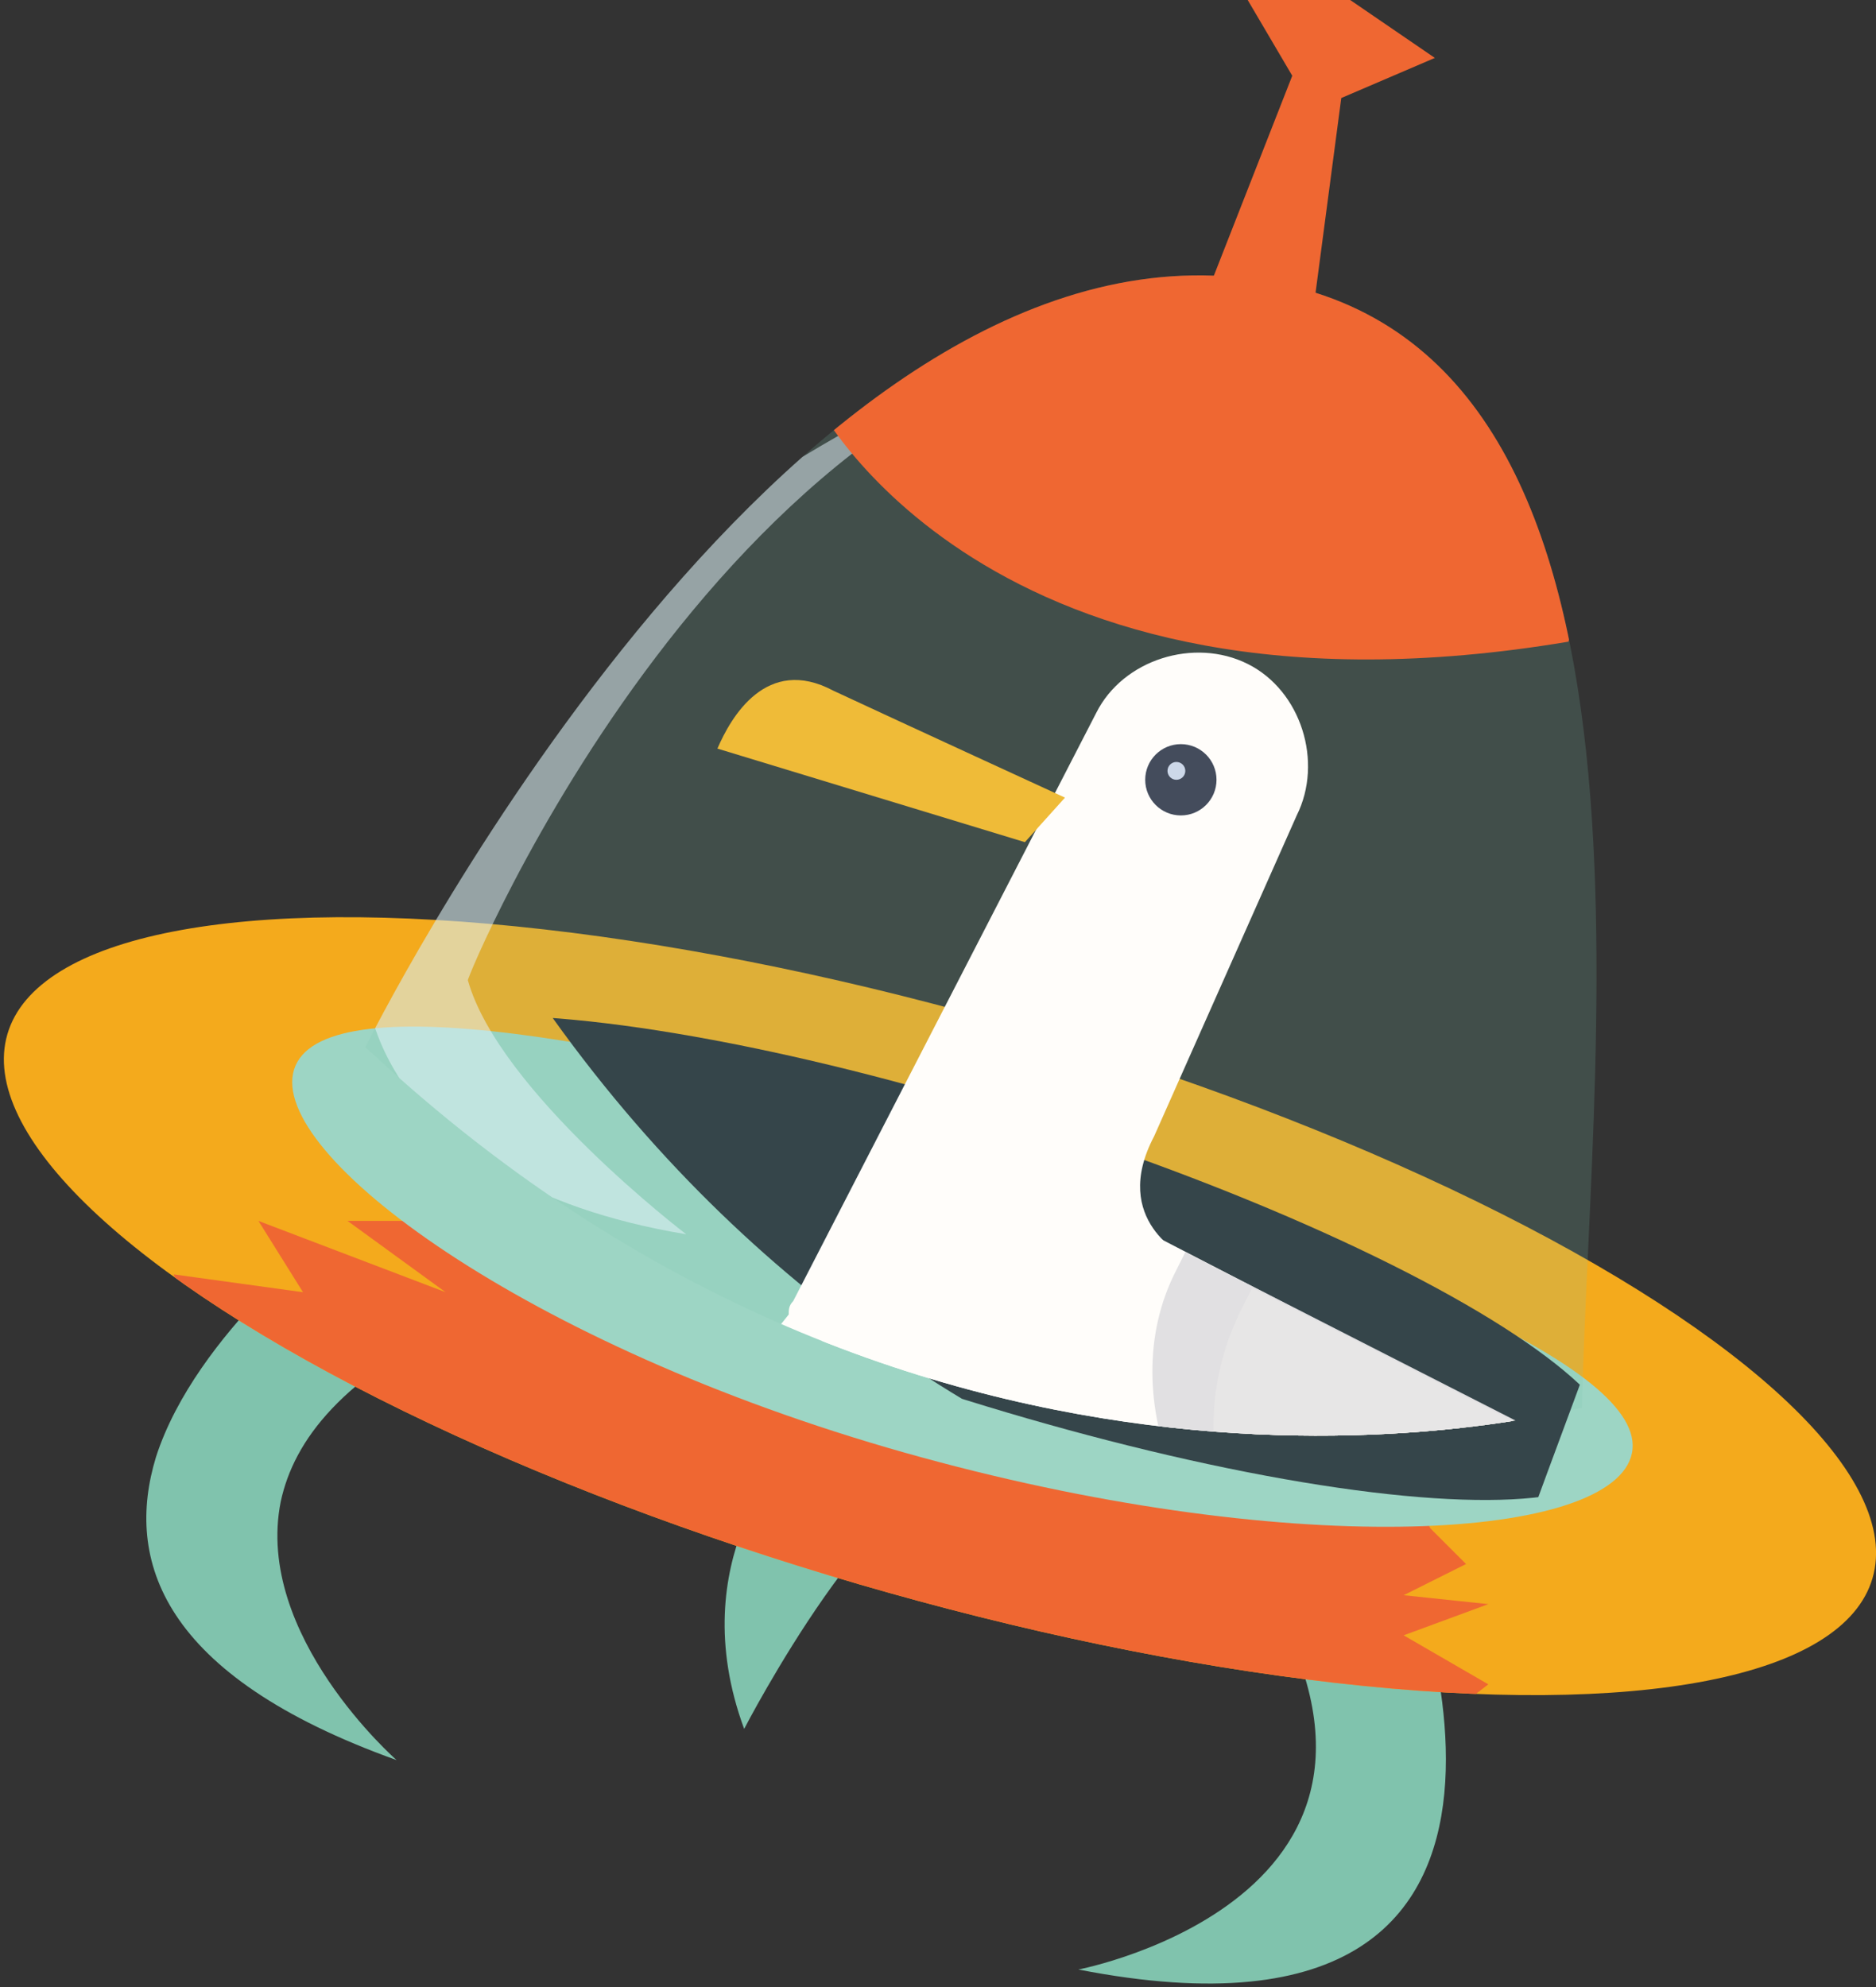 <?xml version="1.0" encoding="utf-8"?>
<!-- Generator: Adobe Illustrator 17.1.0, SVG Export Plug-In . SVG Version: 6.00 Build 0)  -->
<!DOCTYPE svg PUBLIC "-//W3C//DTD SVG 1.1//EN" "http://www.w3.org/Graphics/SVG/1.1/DTD/svg11.dtd">
<svg version="1.1" id="Layer_1" xmlns="http://www.w3.org/2000/svg" xmlns:xlink="http://www.w3.org/1999/xlink" x="0px" y="0px"
	 width="42.1px" height="44.6px" viewBox="0 0 42.1 44.6" style="enable-background:new 0 0 42.1 44.6;" xml:space="preserve">
<rect x="0" y="0" width="42.1" height="44.6" fill="#333333" stroke="none"/>
<g>
	<path style="fill:#80C3AD;" d="M7.6,27.5c0,0-3.2,2.4-4.1,5.2c-0.7,2.3,0.1,4.9,5.4,6.8c0,0-3.2-2.8-2.6-5.8
		c0.3-1.4,1.4-2.8,4.1-4.1L7.6,27.5z"/>
	<path style="fill:#80C3AD;" d="M31.4,34.5c0,0,5.1,12.1-7.2,9.7c0,0,8.9-1.7,3.7-9.3L31.4,34.5z"/>
	<path style="fill:#80C3AD;" d="M17.7,32.6c0,0-2.4,2.4-1,6.2c0,0,3.1-6,5.1-5.7L17.7,32.6z"/>
	<ellipse transform="matrix(0.96 0.28 -0.28 0.96 9.042 -4.723)" style="fill:#F4AA1C;" cx="21.1" cy="29.3" rx="21.8" ry="6.5"/>
	<g>
		<defs>
			<ellipse id="SVGID_1_" transform="matrix(0.96 0.28 -0.28 0.96 9.042 -4.723)" cx="21.1" cy="29.3" rx="21.8" ry="6.5"/>
		</defs>
		<clipPath id="SVGID_2_">
			<use xlink:href="#SVGID_1_"  style="overflow:visible;"/>
		</clipPath>
		<polygon style="clip-path:url(#SVGID_2_);fill:#EF6732;" points="32.1,38.8 33.4,37.8 31.5,36.7 33.4,36 31.5,35.8 32.9,35.1 
			32.1,34.3 31.5,33.1 9.6,27.4 7.8,27.4 10,29 5.8,27.4 6.8,29 3.9,28.6 5.2,32.2 13.4,36 		"/>
	</g>
	<path style="fill:#9DD5C4;" d="M36.6,32.7c-0.6,1.9-7.8,2.3-16.3-0.1S6,25.9,6.6,24s7.3-0.8,15.8,1.7S37.2,30.8,36.6,32.7z"/>
	<path style="opacity:0.19;fill:#80C3AD;" d="M8.2,23.5c0,0,8.9-18,19.3-17.3s8.2,16.7,8,25.4C35.6,31.5,21.2,35.7,8.2,23.5z"/>
	<g>
		<defs>
			<path id="SVGID_3_" d="M8.2,23.5c0,0,8.9-18,19.3-17.3s8.2,16.7,8,25.4C35.6,31.5,21.2,35.7,8.2,23.5z"/>
		</defs>
		<clipPath id="SVGID_4_">
			<use xlink:href="#SVGID_3_"  style="overflow:visible;"/>
		</clipPath>
		
			<ellipse transform="matrix(0.953 0.304 -0.304 0.953 9.612 -5.396)" style="clip-path:url(#SVGID_4_);fill:#35454A;" cx="22.2" cy="28.2" rx="14.8" ry="3.2"/>
		<path style="opacity:0.51;clip-path:url(#SVGID_4_);fill:#E7F6FC;" d="M26.9,7.1c0,0-9.4,0.2-17.9,11.6L8.2,22c0,0,0,4.5,7.2,5.7
			c0,0-4.2-3.2-4.9-5.7C10.4,22.1,16.4,7.5,26.9,7.1z"/>
		<g style="clip-path:url(#SVGID_4_);">
			<path style="fill:#FFFDFA;" d="M26.6,28.2c0,0-1.7-0.8-0.7-2.7l3.2-7.2c0.6-1.2,0.1-2.8-1.1-3.4c-1.2-0.6-2.8-0.1-3.4,1.1
				l-6.8,13.2c-0.1,0.1-0.1,0.2-0.1,0.3L17.3,30c0,0-2.5,6.5,7.8,9.7c4,1.3,8.2-0.3,8.8-1.5C34.4,37,38.6,34.2,26.6,28.2z"/>
			<path style="fill:#F8EED9;" d="M36.8,33.3l-11.8-5.9l6.1,9.9C31.2,37.3,36.5,37.8,36.8,33.3z"/>
			<path style="fill:#F8EED9;" d="M24.8,27"/>
			<path style="fill:#FFFDFA;" d="M44.4,37.3c-2.1,1.2-12.5,4-19.1,2.7c-0.7-0.1-1.8-0.7-2.5-1c0,0-0.3-0.1-0.3-0.1l0,0c0,0,0,0,0,0
				c-3.9-2-5.3-6.8-3.4-10.7c0.5-1.1,1.3-1.9,2.3-2.8L44.4,37.3z"/>
			<path style="fill:#E1E0E2;" d="M26.6,28.1c0,0-0.1,0.2-0.2,0.4c-1.5,2.9,0.3,6.8,3.3,8.3l0-0.1c0,0,0,0,0,0c0,0,0,0,0,0
				c0,0,0,0,0,0c0.1,0,0.2,0.1,0.2,0.1c0.5,0.2,1.2,0.4,1.7,0.5c3.6,0.7,7.4-0.5,9.9-1.6L26.6,28.1z"/>
			<path style="opacity:0.5;fill:#EFEDEA;" d="M28.1,28.9c0,0-0.1,0.2-0.2,0.4c-1.5,2.9-0.4,6.4,2.5,7.9l0-0.1c0,0,0,0,0,0
				c0,0,0,0,0,0c0,0,0,0,0,0c0.1,0,0.2,0.1,0.2,0.1c0.5,0.2,1.2,0.4,1.7,0.5c3.6,0.7,7.4-0.5,9.9-1.6L28.1,28.9z"/>
			<circle style="fill:#444C5C;" cx="26.5" cy="17.5" r="0.8"/>
			<circle style="fill:#CDD8E9;" cx="26.4" cy="17.3" r="0.2"/>
			<path style="fill:#EFBB38;" d="M23.9,17.9c0,0-3.7-1.7-5.2-2.4c-1.5-0.8-2.3,0.6-2.6,1.3l6.9,2.1L23.9,17.9z"/>
		</g>
	</g>
	<polygon style="fill:#EF6732;" points="27,6.8 29,1.7 28,0 30.3,0 32.2,1.3 30.1,2.2 29.4,7.5 	"/>
	<g>
		<defs>
			<path id="SVGID_5_" d="M8.2,23.5c0,0,8.9-18,19.3-17.3s8.2,16.7,8,25.4C35.6,31.5,21.2,35.7,8.2,23.5z"/>
		</defs>
		<clipPath id="SVGID_6_">
			<use xlink:href="#SVGID_5_"  style="overflow:visible;"/>
		</clipPath>
		<path style="clip-path:url(#SVGID_6_);fill:#EF6732;" d="M18.3,9c0,0,3.8,7.6,16.9,5.4l1.5-7l-9.2-4.3c0,0-1.7-0.5-2.6,0.7
			S18.3,9,18.3,9z"/>
	</g>
</g>
</svg>
